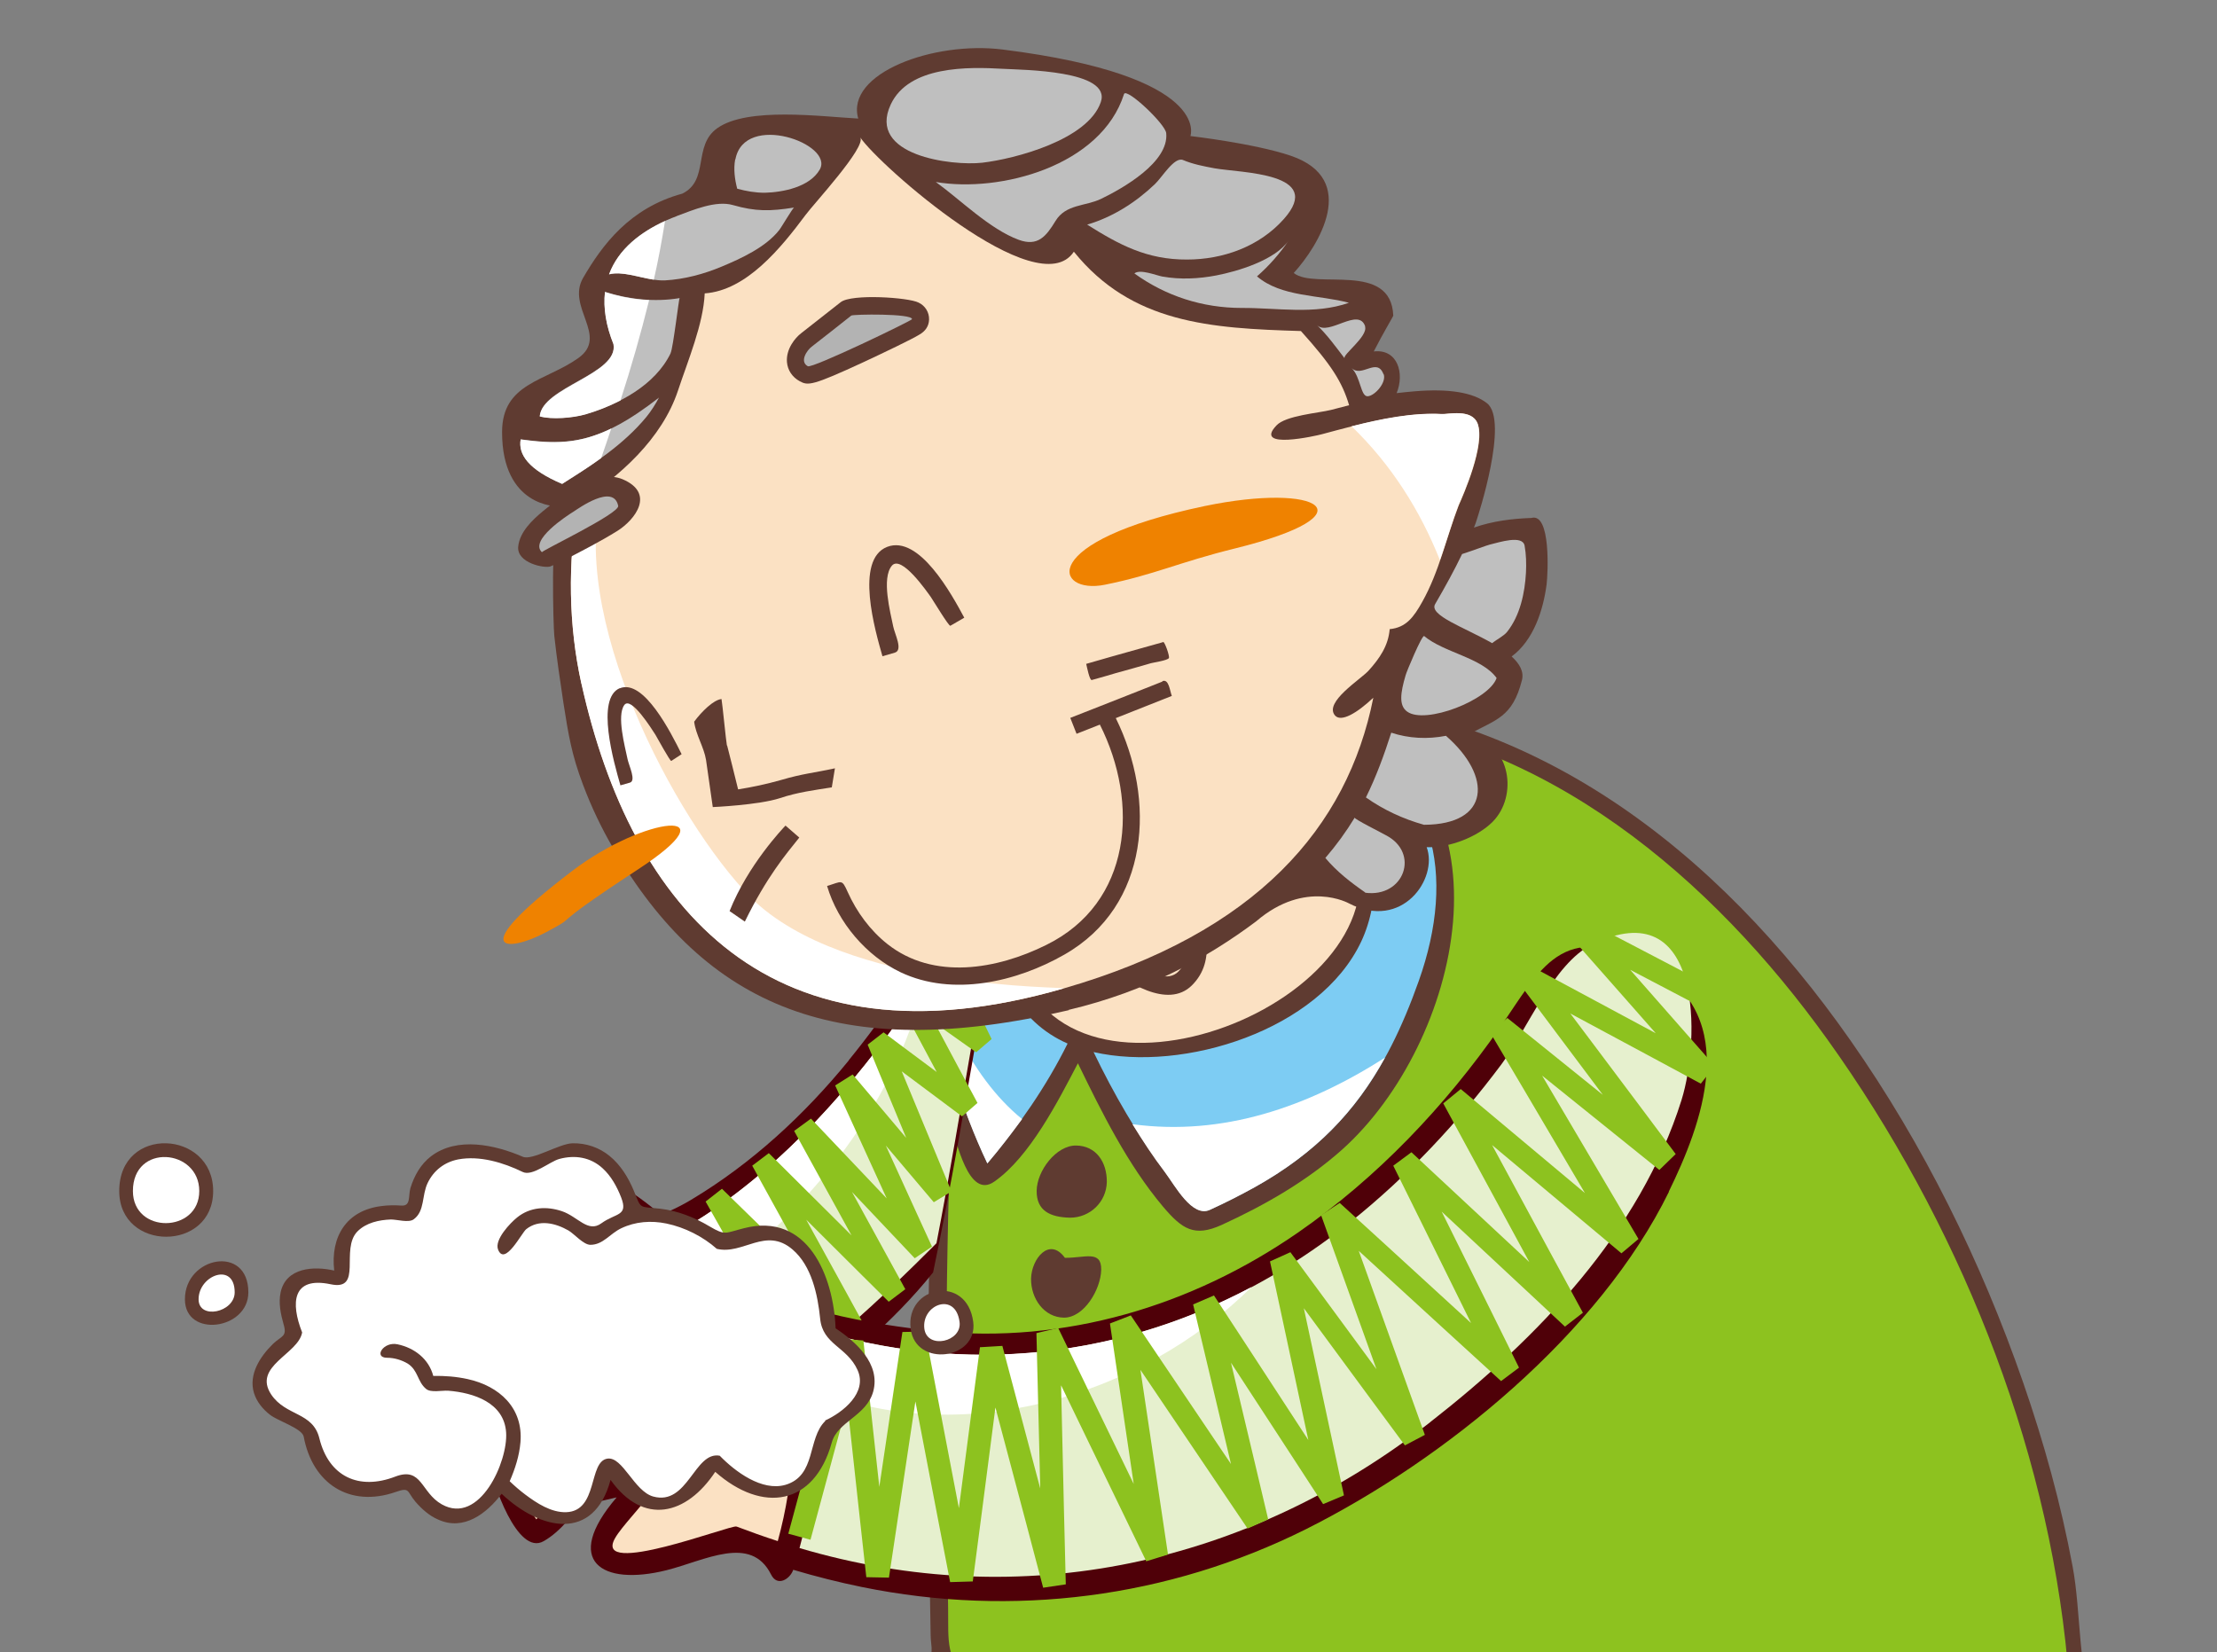 <?xml version="1.0" encoding="UTF-8"?><svg id="_レイヤー_2" xmlns="http://www.w3.org/2000/svg" xmlns:xlink="http://www.w3.org/1999/xlink" viewBox="0 0 98.91 73.71"><rect x="0" y="0" width="98.91" height="73.71" fill="#808080" stroke="none"/><defs><clipPath id="clippath"><rect width="98.91" height="73.71" fill="none"/></clipPath></defs><g id="_レイヤー_1-2"><g clip-path="url(#clippath)"><g><g><g><g><path d="M93.46,76.33c-.76-1.75-.61-4.41-.99-6.43-.52-2.79-1.28-5.54-2.21-8.22-1.87-5.39-4.43-10.59-7.71-15.27-5.92-8.46-14.22-14.98-24.88-15.35-4.19-.15-8.88,.46-11.92,3.66-3.5,3.69-3.82,9.3-4.06,14.08-.29,6.04-.31,12.09-.25,18.13,.01,2.01,.04,4.02,.08,6.03,0,.53,.23,.99-.35,1.05-.7,.06-1.41,.14-2.11,.23-2.29,.29-4.57,.66-6.8,1.24-1.08,.28-5.96,1.38-6.07,2.88-.46,6.28-.26,12.65-.2,18.95,.02,1.86,.04,3.72,.06,5.58,.02,1.13-2.28,3.27-2.9,4.22-1.25,1.92-2.66,4.16-2.88,6.49-.3,3.09,3.21,4.01,5.51,2.65-1.68,4.72,3.48,5.88,7.08,5.44,4.97-.61,10.37-3.03,14.5-5.79,1.33-.89,2.64-1.94,3.52-3.3,.96-1.49,.75-3.36,.95-5.07,.31-2.54,.44-5.09,.46-7.65,0-.65-.22-.94,.42-.96,.56-.01,1.12-.03,1.68-.04,6.56-.16,12.89-.3,19.38-1.37,5.87-.97,13.45-2.29,17.01-7.68,1.09-1.65,1.7-3.55,2.03-5.47,.21-1.22,.33-2.45,.38-3.68,.03-.83,.04-1.65,.04-2.48,0-.31,.3-1.68,.22-1.86Z" fill="#5f3b31"/><path d="M43.16,42.38c.54-2.93,1.61-5.88,3.97-7.85,3.21-2.67,8.31-3.38,12.1-1.88,4.92,1.94,5.73,6.43,4.07,11.11-1.47,4.15-3.42,7.03-7.31,9.2-.65,.36-1.32,.7-2,1.01-.79,.37-1.56-1.08-2.01-1.68-1.24-1.66-2.29-3.48-3.19-5.35,4.01,.92,10.07-.97,11.94-4.93,.87-1.85,.83-4.46-.36-6.14-1.5-2.13-4.46-2.55-6.88-2.43-4.25,.2-8.89,2.88-9.09,7.54-.1,2.36,1.01,4.61,3.23,5.58-.95,1.92-2.2,3.71-3.58,5.34-.58-1.23-1.06-2.52-1.5-3.8,.11-1.92,.27-3.84,.61-5.73Z" fill="#7dccf3"/><path d="M45.9,44.07c-1.91-3.2,.05-6.88,3.01-8.52,2.91-1.63,8.58-2.31,10.78,.81,4.93,6.98-10.02,14.03-13.79,7.71Z" fill="#fbe1c3"/><path d="M92.24,74.16c-.91-9.87-4.96-19.76-10.71-27.78-5.17-7.21-12.57-13.51-21.72-14.36,8,3.36,5.35,14.54,.07,19.27-1.58,1.41-3.45,2.48-5.37,3.36-1.23,.56-1.77,.19-2.62-.81-1.59-1.89-2.73-4.2-3.8-6.4-.88,1.68-2.14,4.17-3.73,5.28-1.16,.82-1.68-1.85-1.93-2.49-.29,7.19-.23,14.38-.13,21.57,.02,1.4-.13,2.29,1.02,3.19,1.19,.94,2.46,1.78,3.78,2.52,2.66,1.49,5.52,2.59,8.47,3.34,6.37,1.64,13.08,1.69,19.56,.66,3.42-.54,6.8-1.39,10.1-2.45,1.65-.53,3.27-1.12,4.88-1.76,2-.79,2.34-.8,2.13-3.12Z" fill="#8dc21f"/><g><path d="M42.69,46.08c-.06,.68-.11,1.36-.14,2.03,.44,1.29,.91,2.57,1.5,3.8,.54-.63,1.05-1.3,1.55-1.98-1.16-.94-2.18-2.32-2.9-3.85Z" fill="#fff"/><path d="M50.53,50.17c.45,.73,.92,1.45,1.44,2.13,.45,.6,1.22,2.05,2.01,1.68,.68-.31,1.35-.65,2-1.01,2.72-1.52,4.49-3.38,5.81-5.78-3.46,2.21-7.24,3.51-11.26,2.97Z" fill="#fff"/></g><g><path d="M47.09,60.34c-.89,0-1.75,1.14-1.76,2.02-.02,.89,.6,1.19,1.49,1.2,.89,0,1.62-.7,1.63-1.59,.01-.89-.47-1.62-1.36-1.63Z" fill="#5f3b31"/><path d="M48.01,51.11c-.89-.01-1.75,1.13-1.76,2.02-.01,.89,.6,1.18,1.49,1.2,.89,0,1.62-.7,1.64-1.59,.01-.89-.48-1.62-1.37-1.63Z" fill="#5f3b31"/><path d="M47.51,56.12c-.69-.95-1.49,.04-1.51,.93-.01,.89,.58,1.73,1.47,1.74,.89,0,1.64-1.25,1.66-2.14,.01-.89-.73-.52-1.62-.53Z" fill="#5f3b31"/></g></g><g><path d="M47.25,29.25c-1.08-1.64-3.7-3-4.77-1.94-1.15,1.14-1.19,3.34-.73,4.84,1.73,3.66,4.32,8.26,7.47,10.83,1.03,.85,2.87,2.05,3.95,.99,1.15-1.14,.57-2.73,.11-4.24-1.85-3.85-3.46-6.56-6.03-10.49Z" fill="#5f3b31"/><path d="M46.53,29.73c-2.29-3.46-4.99-1.41-3.96,2.11,1.69,3.55,3.67,7.24,6.59,9.94,.54,.49,2.55,2.41,3.4,1.58,.86-.85,.19-2.36-.09-3.3-1.73-3.6-3.76-7-5.94-10.34Z" fill="#fbe1c3"/></g><g><path d="M37.87,47.31c-1.99,2.44-4.34,4.61-7.05,6.23-2.54,1.52-5.47,1.48-7.96,2.94-3.4,2-1.47,5.95-1.02,8.84,.12,.77,1.23,4.13,2.42,3.44,1.54-.88,2.33-3.18,3.86-4.27-.44,2.53,1.03,4.14,2.97,1.9,1.34-1.55,2.22-2.76,3.94-3.81,2.31-1.41,4.89-3.66,6.6-5.81,1.66-7.93,2.59-15.56,4.52-23.42-2.41,5.01-4.98,9.91-8.28,13.95Z" fill="#4f0008"/><path d="M31.34,64.53c-.42,.55-1.26,2.03-2.01,2.15-.92-.5-.05-2.5,.03-3.17,.17-1.49-2.81,.97-3.08,1.25-.91,.92-1.52,2.05-2.35,3.03-1.11-1.47,.52-3.5,1.59-4.5,.52-.49-.27-1.1-.76-.62-.78,.77-1.49,1.69-1.89,2.72-.43-1.83,1.09-3.93,2.44-5.21,.73-.7-.31-1.07-.88-.5-.99,.99-1.89,2.18-2.35,3.52-.44-1.63,.6-3.33,1.67-4.45,.13-.14,1.45-1.36,.3-1.43-.8-.04-1.88,1.78-2.22,2.37-.08-2.32,4.46-4.37,6.22-3.23,1.37,.88,2.59,2.08,3.44,3.48,.45,.76,.8,1.59,.93,2.47,.14,1.02-.43,1.33-1.06,2.13Z" fill="#fbe1c3"/><path d="M28.7,55.73c2.25,1.5,4.38,3.9,4.69,6.69,3.07-1.72,5.97-4.53,8.39-6.95,1.14-5.86,2.18-13.26,3.59-19.19-3.24,7.25-9.28,16.21-16.68,19.45Z" fill="#e6f0ce"/><g><path d="M28.04,56.45c-1.76-1.14-6.3,.9-6.22,3.23,.35-.59,1.43-2.41,2.22-2.37,1.15,.07-.17,1.29-.3,1.43-1.01,1.06-1.99,2.63-1.73,4.17,.07-.03,.14-.06,.21-.1,.49-1.18,1.3-2.24,2.2-3.14,.56-.57,1.61-.19,.88,.5-.56,.53-1.14,1.2-1.61,1.93,2.27-1.12,4.48-2.38,6.55-3.81-.65-.71-1.4-1.33-2.2-1.85Z" fill="#fff"/><path d="M41.26,43.81c-3.3,5.05-7.63,9.76-12.56,11.92,.83,.55,1.64,1.23,2.35,2,4.85-3.54,8.73-8.06,10.21-13.92Z" fill="#fff"/></g><path d="M45.13,41.3s-.52-1.21-.83-1.92c.36-.02,.72-.03,.72-.03l.42-.6-.43-1.37-.89,.28s.13,.4,.25,.79c-.39,.01-.79,.03-.79,.03l-.41,.65s.38,.88,.7,1.64c-.33-.1-.68-.2-.68-.2l-.56,.63s.29,.7,.58,1.4c-.63-.34-1.26-.68-1.26-.68l-.64,.61s.67,1.39,1.28,2.64c-.97-.69-1.97-1.4-1.97-1.4l-.68,.6s1.01,1.89,1.85,3.46c-1.16-.86-2.37-1.77-2.37-1.77l-.71,.55s.89,2.17,1.72,4.16c-1.18-1.4-2.39-2.83-2.39-2.83l-.78,.49s1.27,2.79,2.3,5.04c-1.57-1.65-3.38-3.56-3.38-3.56l-.75,.55s1.35,2.46,2.56,4.66c-1.75-1.74-3.69-3.67-3.69-3.67l-.74,.56s1.52,2.76,2.8,5.08c-1.89-1.85-4.15-4.05-4.15-4.05l-.73,.57s1.24,2.2,2.39,4.21c-1.66-1.59-3.45-3.3-3.45-3.3l-.74,.55,3.67,7.1,.83-.43s-1.3-2.52-2.38-4.61c1.7,1.63,3.73,3.57,3.73,3.57l.73-.57s-1.21-2.13-2.34-4.12c1.88,1.84,4.04,3.94,4.04,3.94l.74-.56s-1.46-2.67-2.73-4.97c1.74,1.74,3.68,3.66,3.68,3.66l.74-.56s-1.22-2.22-2.38-4.34c1.4,1.48,2.8,2.96,2.8,2.96l.77-.52s-1.07-2.33-2.06-4.51c1.07,1.27,2.14,2.53,2.14,2.53l.79-.48s-1.44-3.48-2.22-5.36c1.2,.9,2.69,2.01,2.69,2.01l.69-.6s-1.07-1.99-1.91-3.57c.92,.65,1.85,1.31,1.85,1.31l.69-.59s-.83-1.71-1.44-2.97c.57,.31,1.14,.61,1.14,.61l.65-.59s-.39-.94-.71-1.72c.34,.1,.69,.2,.69,.2l.56-.63Z" fill="#8dc21f"/></g><g><path d="M74.45,53.17c1.44-2.94,3.31-7.78-.8-10.06-3.97-2.2-4.95,.18-6.72,2.72-2.46,3.53-5.49,6.72-9.03,9.17-4.74,3.28-10.39,4.97-16.16,4.39-2.77-.28-7.03-.99-9.31-2.69-1.66-1.24-3.09-2.89-4.91-3.9-1.87-1.04-2.59,1.17-2.09,2.72-1.36-.08-4.04-.38-5.03,.88-1.5,1.9,1.88,2.89,3.07,2.97-.81,.46-4.1,2.3-2.7,3.62,1.09,1.02,3.6,.59,4.88,.49-.69,.49-3.15,2.1-2.3,3.26,.75,1.03,3.23,.27,4.16,.07-2.44,2.85-.66,3.97,2.22,3.25,1.72-.43,3.77-1.61,4.67,.19,.28,.57,.85,.2,.99-.21,1.01,.3,2.04,.56,3.07,.77,6.73,1.37,13.65,.49,19.8-2.58,6.21-3.11,13.1-8.73,16.2-15.06Z" fill="#4f0008"/><g><path d="M26.42,53.74c.4-.72,3.18,1.96,3.63,2.35-1.21-.43-4.99,.05-3.63-2.35Z" fill="#fbe1c3"/><path d="M32.85,68.11c-.23-.09-6.43,2.31-5.41,.52,.58-1.04,3.75-3.74,.63-3-1.1,.26-2.68,.8-3.83,.5,.4-.81,4.65-3.19,3.67-3.8-.66-.41-2.67,.17-3.49,.21-.78,.03-1.59,.06-2.36-.07-1.37-.25,.44-1.26,.96-1.6,.56-.37,3.28-1.37,3.06-2.17-.2-.71-2.63-.33-3.23-.42-2.66-.41-1.51-1.67,.48-1.74,.54-.02,1.09-.01,1.63,0,2.1,.08,.2,.19,1.36,.5,.28,.07,.55-.1,.62-.36,.94,.09,1.87,.21,2.8,.37,.73,.25,1.46,.5,2.19,.75,1.82,.63,2.27,.65,2.86,2.53,.86,2.73,.66,5.69-.09,8.43-.62-.2-1.23-.42-1.84-.65Z" fill="#fbe1c3"/></g><path d="M63.8,63.46c-8.11,6.34-18.21,8.55-28.13,5.61,.91-3.29,1.03-6.87-.29-10.07,8.72,3,17.71,1.25,24.87-4.48,2.54-2.03,4.79-4.43,6.74-7.04,1.12-1.5,2.32-4.5,4.04-5.34,4.95-2.41,4.83,4.25,3.99,6.94-1.85,5.9-6.42,10.63-11.21,14.37Z" fill="#e6f0ce"/><g><path d="M34.79,60.34c-.59-1.88-1.04-1.9-2.86-2.53-.73-.25-1.46-.5-2.19-.75-.93-.16-1.86-.28-2.8-.37-.07,.26-.34,.43-.62,.36-1.16-.31,.73-.42-1.36-.5-.54-.02-1.09-.03-1.63,0-1.99,.07-3.14,1.33-.48,1.74,.6,.09,3.03-.29,3.23,.42,.04,.16-.03,.32-.17,.49,3.06,.26,6.18,.88,9.09,1.93-.06-.26-.13-.52-.21-.78Z" fill="#fff"/><path d="M55.84,57.42c-6.27,3.33-13.45,3.99-20.45,1.58,.39,.95,.64,1.93,.8,2.93,6.55,2.77,14.63,.46,19.65-4.51Z" fill="#fff"/></g><path d="M73.1,55.28s-2.69-4.56-4.3-7.29c2.18,1.75,5.23,4.21,5.23,4.21l.73-.71s-3.04-4.07-4.7-6.27c2.24,1.2,5.82,3.13,5.82,3.13l.62-.79s-2.12-2.41-3.77-4.29c1.33,.7,2.67,1.4,2.67,1.4l.48-.91-5.11-2.67-.62,.79s2.06,2.34,3.72,4.22c-2.32-1.25-5.36-2.88-5.36-2.88l-.65,.76s1.9,2.54,3.65,4.87c-2.08-1.68-4.26-3.43-4.26-3.43l-.76,.66s2.59,4.37,4.22,7.15c-2.29-1.92-5.54-4.64-5.54-4.64l-.78,.64s2.29,4.23,3.84,7.08c-2.22-2.07-5.26-4.9-5.26-4.9l-.81,.6s2.14,4.32,3.47,7.02c-2.23-2.05-5.86-5.36-5.86-5.36l-.83,.55s1.39,3.86,2.47,6.87c-1.75-2.38-3.84-5.22-3.84-5.22l-.91,.41s1.07,4.96,1.71,7.97c-1.63-2.51-4.21-6.45-4.21-6.45l-.93,.4s1.01,4.27,1.69,7.12c-1.72-2.55-4.47-6.63-4.47-6.63l-.93,.36s.6,4.07,1.06,7.16c-1.42-2.93-3.37-6.96-3.37-6.96l-.97,.23s.09,3.65,.17,6.93c-.81-3.04-1.69-6.36-1.69-6.36l-1,.06s-.54,4.14-.94,7.18c-.61-3.2-1.51-7.88-1.51-7.88l-1.01,.02s-.56,3.73-1.03,6.91c-.34-3.06-.71-6.53-.71-6.53l-1-.08-2.35,8.7,.99,.27s.95-3.52,1.64-6.08c.32,2.97,.85,7.75,.85,7.75l1.01,.02s.71-4.74,1.18-7.86c.6,3.15,1.55,8.06,1.55,8.06l1.01-.03s.64-4.86,1.01-7.76c.78,2.91,2.13,8.04,2.13,8.04l1.01-.15s-.15-5.93-.21-8.88c1.27,2.63,3.8,7.85,3.8,7.85l.97-.3s-.82-5.48-1.23-8.24c1.58,2.34,4.78,7.08,4.78,7.08l.92-.41s-.97-4.11-1.66-6.99c1.66,2.54,4.11,6.31,4.11,6.31l.93-.39s-1.18-5.51-1.79-8.35c1.63,2.22,4.51,6.12,4.51,6.12l.89-.47s-2.04-5.67-2.95-8.21c1.98,1.82,6.35,5.81,6.35,5.81l.8-.6s-2.1-4.25-3.45-6.96c2.18,2.03,5.5,5.13,5.5,5.13l.8-.62s-2.58-4.75-4.05-7.48c2.23,1.87,5.77,4.83,5.77,4.83l.77-.65Z" fill="#8dc21f"/></g></g><g><path d="M47.67,45.06c3.51-.83,6.22-2.34,8.37-3.95,2.21-1.9,4.15-.8,4.15-.8,2.37,1.22,3.98-1.11,3.46-2.51,1.04,.03,2.28-.47,2.94-1.13,1.14-1.15,.83-3.45-1.01-3.93,1.16-.64,1.9-.73,2.32-2.39,.1-.39-.11-.74-.46-1.06,.98-.72,1.41-2.07,1.56-3.21,.06-.48,.2-3.22-.68-2.97-.86,.03-1.74,.14-2.56,.43,.06-.15,.11-.29,.15-.43,0,0,1.43-4.34,.43-5.12-.61-.48-1.7-.66-3.24-.53-.26,.02-.52,.05-.79,.08,.36-.88,.05-1.98-1.02-1.86,.41-.81,.87-1.56,.87-1.6-.1-2.44-3.5-1.14-4.44-1.9,1.1-1.21,2.95-4.18-.13-5.23-1.62-.55-4.48-.88-4.48-.88,0,0,1-2.68-8.37-3.86-3.09-.39-7.03,1.06-6.45,3.08-1.66-.09-4.94-.53-6.29,.43-1.1,.78-.34,2.32-1.56,2.92-2.35,.64-3.57,2.29-4.42,3.75-.77,1.31,1.15,2.6-.21,3.58-1.47,1.05-3.41,1.11-3.41,3.31,0,3.36,2.47,3.31,2.48,3.31-.3,1.26-.2,5.26-.15,5.78,.11,1.01,.26,2.01,.41,3.01,.22,1.4,.36,2.28,.87,3.63,.38,1.01,.83,1.95,1.34,2.82,4.13,7.09,10.05,9.65,20.34,7.24Z" fill="#5f3b31"/><path d="M25.94,30.5c-.58-2.62-.61-5.38-.16-8.06,1.86-1.16,3.76-2.87,4.47-5.02,.44-1.33,1.13-2.96,1.19-4.33,1.86-.13,3.39-2.01,4.5-3.5,.34-.47,2.72-3.03,2.44-3.46,.78,1.19,7.93,7.52,9.53,5.1,2.58,3.2,6.09,3.42,10.13,3.54,1.36,1.51,1.84,2.27,2.15,3.31-.27,.07-.54,.14-.81,.21-.56,.14-2.02,.25-2.43,.69-1.06,1.11,1.79,.46,2.04,.39,1.67-.45,3.64-.99,5.35-.89,.27,.01,1.32-.25,1.58,.41,.37,.93-.64,3.21-.84,3.66-.55,1.43-.87,2.95-1.62,4.29-.39,.7-.73,1.16-1.46,1.23-.06,.74-.45,1.31-.95,1.86-.36,.39-1.97,1.39-1.5,1.98,.27,.34,1-.1,1.72-.78-1.15,5.78-5.21,10.49-13.81,12.97-13.08,3.78-19.28-3.56-21.51-13.59Z" fill="#fbe1c3"/><g><path d="M66.56,28.7c.22-.17,.54-.33,.68-.51,.58-.73,.79-1.74,.84-2.64,.02-.4,.01-.81-.06-1.2-.09-.5-1.14-.15-1.56-.05-.1,.02-.76,.27-1.23,.42-.33,.69-.74,1.44-1.2,2.23-.3,.5,1.3,1.04,2.53,1.74Z" fill="#bfbfbf"/><path d="M48.5,10.02c1.43,.9,2.67,1.57,4.46,1.56,1.59,0,3.22-.57,4.32-1.81,1.84-2.07-1.9-2.05-3.09-2.26-.48-.09-.96-.18-1.41-.37-.39-.16-.93,.77-1.26,1.08-.86,.82-1.89,1.47-3.01,1.8Z" fill="#bfbfbf"/><path d="M49.11,4.56c-.58,1.68-3.83,2.53-5.29,2.7-1.34,.15-5.15-.31-4.08-2.6,.81-1.73,3.45-1.68,5-1.59,.86,.05,4.87,.06,4.37,1.49Z" fill="#bfbfbf"/><path d="M60.9,14.57c.14,.44-1.03,1.27-.91,1.42-.39-.51-.77-1.04-1.23-1.48,.52,.5,1.86-.83,2.15,.06Z" fill="#bfbfbf"/><path d="M61.73,16.69c.14,.37-.39,.97-.71,.99-.32,.02-.31-.86-.72-1.26,.45,.45,1.13-.49,1.42,.27Z" fill="#bfbfbf"/><path d="M50.15,4.19c.13-.27,1.84,1.34,1.88,1.75,.13,1.3-1.95,2.47-2.9,2.93-.7,.34-1.58,.23-2.04,.99-.42,.69-.79,1.15-1.64,.84-1.3-.48-2.59-1.78-3.7-2.58,2.87,.49,7.38-.71,8.4-3.93Z" fill="#bfbfbf"/><path d="M51.87,12.34c.78,.14,1.61,.1,2.39-.05,.94-.18,2.64-.68,3.24-1.57-.4,.59-.88,1.14-1.42,1.61,1.08,.93,2.79,.82,4.1,1.18-1.54,.54-3.2,.22-4.78,.23-1.75,0-3.39-.53-4.79-1.54,.25-.21,.98,.09,1.25,.14Z" fill="#bfbfbf"/><path d="M32.81,7.11c.4-2.13,4.43-.69,3.76,.46-.45,.78-1.65,1.01-2.45,1.03-.43,0-.82-.07-1.23-.18-.11-.42-.17-.88-.09-1.31Z" fill="#bfbfbf"/><path d="M30.19,9.64c.73-.27,1.75-.71,2.51-.49,1.01,.29,1.66,.28,2.73,.11-.06,.01-.57,.89-.67,1.01-.6,.76-1.69,1.26-2.55,1.62-.81,.34-1.67,.57-2.54,.62-.78,.04-1.78-.46-2.49-.27,.49-1.33,1.76-2.13,3.02-2.6Z" fill="#bfbfbf"/><path d="M29.92,15.76c-.69,1.43-2.33,2.29-3.8,2.72-.57,.17-1.51,.24-2.04,.09,.1-1.31,3.53-1.88,3.29-3.22-.33-.82-.46-1.6-.38-2.33,1.03,.33,2.21,.47,3.33,.28-.03,0-.29,2.23-.4,2.45Z" fill="#bfbfbf"/><path d="M23.23,19.6c2.04,.28,3.48,.24,6.17-1.86-.16,.3-.34,.59-.56,.86-1.02,1.24-2.41,2.14-3.76,2.99-1.51-.64-1.97-1.32-1.85-1.99Z" fill="#bfbfbf"/><path d="M62.78,31.75c-.38-.27-.3-.84-.07-1.62,.04-.16,.74-1.83,.83-1.75,.88,.74,2.57,.96,3.23,1.87-.33,.98-3.18,2.09-3.99,1.5Z" fill="#bfbfbf"/><path d="M60.94,35.58c.46-.93,.82-1.92,1.13-2.89,.78,.26,1.62,.3,2.44,.14,2.08,1.81,1.98,3.96-.98,3.97-.93-.26-1.81-.67-2.59-1.22Z" fill="#bfbfbf"/><path d="M60.91,39.82c-.65-.45-1.27-.93-1.78-1.54,.49-.57,.92-1.16,1.31-1.8-.04,.06,1.27,.71,1.38,.78,1.55,.79,.82,2.81-.92,2.57Z" fill="#bfbfbf"/></g><g><path d="M27.17,12.24c.57-.15,1.33,.14,2,.24,.2-.87,.36-1.75,.5-2.62-1.07,.49-2.08,1.24-2.5,2.38Z" fill="#fff"/><path d="M26.99,13.03c-.08,.73,.05,1.51,.38,2.33,.24,1.34-3.18,1.92-3.29,3.22,.54,.15,1.47,.07,2.04-.09,.52-.15,1.05-.36,1.56-.62,.48-1.48,.91-2.98,1.28-4.48-.68-.03-1.35-.16-1.97-.36Z" fill="#fff"/><path d="M23.23,19.6c-.12,.67,.34,1.35,1.85,1.99,.58-.37,1.18-.74,1.74-1.15,.15-.44,.31-.88,.45-1.32-1.48,.72-2.61,.68-4.04,.49Z" fill="#fff"/><path d="M65.91,18.88c-.26-.65-1.31-.39-1.58-.41-1.28-.07-2.7,.21-4.03,.55,1.78,1.72,3.06,3.76,3.94,5.97,.29-.82,.52-1.65,.83-2.46,.2-.44,1.2-2.72,.84-3.66Z" fill="#fff"/><path d="M33.51,40.06c-3.43-3.49-8.28-12.75-6.58-18.36-.39,.27-.78,.52-1.15,.75-.45,2.69-.42,5.44,.16,8.06,2.23,10.03,8.43,17.38,21.51,13.59,.27-.08-9.76,.1-13.94-4.04Z" fill="#fff"/></g><g><path d="M39.58,24.4c-1.46,.57-.53,3.76-.21,4.88,.18-.05,.37-.11,.55-.16,.38-.11,0-.82-.07-1.17-.13-.64-.53-2.15-.06-2.71,.42-.5,1.56,1.15,1.74,1.4,.11,.16,.8,1.31,.87,1.28,.21-.12,.42-.24,.62-.36-.56-1.04-2.01-3.71-3.44-3.16Z" fill="#5f3b31"/><path d="M27.66,30.7c-1.1,.45-.27,3.33,.02,4.34,.14-.04,.28-.08,.42-.12,.29-.08-.03-.73-.1-1.04-.12-.58-.49-1.94-.15-2.42,.3-.43,1.24,1.09,1.39,1.32,.09,.15,.66,1.2,.71,1.17,.15-.1,.31-.2,.46-.3-.47-.95-1.69-3.38-2.76-2.94Z" fill="#5f3b31"/><path d="M40.98,13.5c-.44-.23-2.98-.4-3.47-.02h0l-1.77,1.39c-.26,.2-.68,.7-.63,1.29,.03,.36,.24,.67,.57,.85,.37,.2,.55,.21,2.84-.85,1.03-.48,2.17-1.03,2.48-1.22,.29-.16,.44-.39,.45-.68,.01-.32-.17-.62-.47-.76Z" fill="#5f3b31"/><path d="M27.77,21.38c-1.15-.47-2.69,.72-3.55,1.43-.47,.39-1.03,.92-1.1,1.57-.08,.75,1.2,.99,1.44,.89,.24-.1,.53-.23,.69-.32,.77-.4,1.55-.8,2.29-1.26,.81-.51,1.7-1.69,.23-2.31Z" fill="#5f3b31"/><path d="M35.04,36.84c-.12,.13-1.67,1.75-2.49,3.81l.68,.47c.99-2.02,1.83-3,2.43-3.75l-.61-.53Z" fill="#5f3b31"/><path d="M32.44,33.26s.44,1.73,.49,1.96c.63-.1,1.25-.23,1.92-.42,.99-.29,1.44-.31,2.4-.52l-.14,.85c-.76,.12-1.54,.22-2.31,.48-.95,.31-3,.4-3,.4l-.3-2.1c-.09-.57-.46-1.13-.53-1.71,.33-.45,.87-.98,1.22-1.01,.04,.21,.2,1.87,.24,2.07Z" fill="#5f3b31"/><path d="M37.98,14.08c-.59,.47-1.18,.93-1.77,1.39-.21,.16-.55,.66-.17,.87,.2,.11,4.65-2.04,4.65-2.1,0-.26-2.64-.22-2.71-.16Z" fill="#b3b3b3"/><path d="M25.6,22.82c-.31,.19-2,1.29-1.42,1.82-.06-.05,3.47-1.73,3.4-2.07-.21-1.02-1.79,.13-1.98,.25Z" fill="#b3b3b3"/><path d="M53.74,22.58c5.14-1.07,7.54,.36,1.36,1.89-2.52,.62-3.58,1.17-5.81,1.62-2.23,.45-3.11-1.92,4.45-3.51Z" fill="#ef8200"/><path d="M25.54,38.85c3.22-2.45,7.26-2.89,2.91-.05-4.35,2.85-2.43,1.91-4.1,2.8-1.67,.89-3.74,1,1.19-2.75Z" fill="#ef8200"/><path d="M51.86,30.41c-.46,.18-.93,.37-1.39,.55-.9,.36-1.81,.71-2.72,1.07,.09,.24,.19,.47,.28,.71,.35-.14,.69-.27,1.04-.41,1.76,3.49,1.43,7.95-2.39,9.83-2.19,1.09-5.03,1.59-7.09-.04-.77-.61-1.37-1.43-1.77-2.32-.27-.6-.25-.47-.92-.27,.48,1.63,1.75,3.12,3.28,3.85,2.32,1.1,5.18,.43,7.31-.79,3.82-2.18,4.09-6.91,2.29-10.55,.83-.33,1.67-.66,2.5-.99-.09-.23-.13-.77-.42-.66Z" fill="#5f3b31"/><path d="M51.89,28.65c-.35,.1-.71,.2-1.07,.3-.79,.22-1.57,.44-2.36,.67,.03,.12,.15,.75,.25,.72,.36-.1,.72-.2,1.08-.31,.52-.14,1.04-.29,1.56-.44,.1-.03,.74-.12,.8-.23,.04-.09-.19-.74-.26-.72Z" fill="#5f3b31"/></g></g></g><g><g><path d="M37.28,59.27c-.09-2.33-1.24-5.2-4.09-4.47-.84,.21-.82,.34-1.53-.08-.67-.4-1.42-.7-2.2-.79-.99-.11-.83,.05-1.19-.82-.24-.57-.58-1.13-1.07-1.53-.46-.38-1.04-.58-1.65-.57-.6,.01-1.81,.79-2.23,.6-1.23-.53-2.92-.91-4.09-.02-.46,.35-.75,.87-.92,1.42-.1,.35,.03,.81-.4,.78-.29-.02-.59-.02-.88,.02-1.58,.19-2.29,1.37-2.12,2.88-.91-.21-2.15-.14-2.39,.97-.1,.47,0,.96,.13,1.42,.17,.57-.08,.51-.47,.88-.57,.56-1.1,1.36-.85,2.19,.12,.39,.39,.72,.71,.97,.35,.28,1.44,.61,1.51,.98,.39,2.1,2.05,3.18,4.1,2.47,.65-.23,.49-.03,.89,.44,.28,.32,.61,.62,1.01,.79,1.14,.52,2.16-.27,2.83-1.15,1.74,1.64,4.11,2.15,4.86-.62,1.47,2.06,3.39,1.57,4.67-.36,2.12,1.87,4.42,1.5,5.2-1.31,.26-.94,1.55-1.18,1.85-2.28,.33-1.23-.78-2.22-1.69-2.82Z" fill="#5f3b31"/><path d="M36.82,63.4c-.81,.78-.39,2.44-1.78,2.85-1.05,.3-2.24-.59-2.93-1.3-1.13-.21-1.42,2.25-2.97,1.82-.85-.24-1.36-1.79-2.04-1.69-.86,.13-.4,2.34-1.84,2.39-.67,.02-1.31-.4-1.83-.79-.24-.18-.47-.38-.69-.59,.24-.55,.43-1.14,.48-1.74,.13-1.53-.94-2.51-2.36-2.82-.5-.11-1.02-.15-1.53-.14-.2-.76-.84-1.25-1.59-1.41-.64-.14-1.09,.6-.47,.6,.32,0,.65,.1,.92,.26,.47,.3,.43,.81,.82,1.13,.21,.18,.71,.06,.99,.08,1.13,.09,2.49,.53,2.58,1.86,.09,1.29-1.18,4.16-2.87,3.21-.94-.53-.88-1.69-2.07-1.24-1.63,.63-2.97,0-3.39-1.7-.29-1.19-1.49-.98-2.15-1.96-.84-1.27,1.21-1.8,1.38-2.77-.52-1.32-.44-2.51,1.27-2.15,1.46,.31,.41-1.56,1.2-2.36,.39-.39,.96-.51,1.49-.53,.28,0,.8,.16,1.02-.01,.5-.37,.35-1.06,.62-1.62,.27-.56,.75-.93,1.36-1.05,.96-.18,2.02,.14,2.88,.56,.43,.21,1.2-.46,1.63-.58,.7-.19,1.4-.08,1.94,.42,.38,.35,.63,.81,.82,1.29,.33,.85-.23,.69-.88,1.16-.6,.44-1.05-.3-1.76-.54-.68-.23-1.42-.19-2,.28-.3,.24-1.02,.99-.85,1.43,.3,.77,1.06-.76,1.26-.91,.57-.45,1.3-.27,1.88,.06,.27,.16,.67,.64,.98,.64,.57,0,.87-.5,1.38-.74,.63-.3,1.33-.35,2.01-.21,.82,.17,1.63,.58,2.25,1.13,1.17,.28,2.18-1,3.38,.03,.85,.73,1.12,2.01,1.23,3.08,.11,1.17,1.2,1.25,1.67,2.3,.45,1-.64,1.88-1.45,2.25Z" fill="#fff"/></g><g><g><path d="M5.32,53.14c0,2.72,4.19,2.72,4.19,0s-4.19-2.96-4.19,0Z" fill="#5f3b31"/><path d="M5.93,53.14c0-2.15,2.96-1.89,2.96,0s-2.96,1.93-2.96,0Z" fill="#fff"/></g><g><path d="M8.25,57.97c0,1.74,2.83,1.37,2.83-.31,0-2.15-2.83-1.6-2.83,.31Z" fill="#5f3b31"/><path d="M8.86,57.97c0-1.08,1.61-1.68,1.61-.31,0,.9-1.61,1.24-1.61,.31Z" fill="#fff"/></g><g><path d="M40.63,59.29c.22,1.74,3.01,1.37,2.79-.31-.28-2.15-3.04-1.61-2.79,.31Z" fill="#5f3b31"/><path d="M41.24,59.29c-.14-1.08,1.39-1.68,1.57-.31,.12,.89-1.44,1.24-1.57,.31Z" fill="#fff"/></g></g></g></g></g></g></svg>